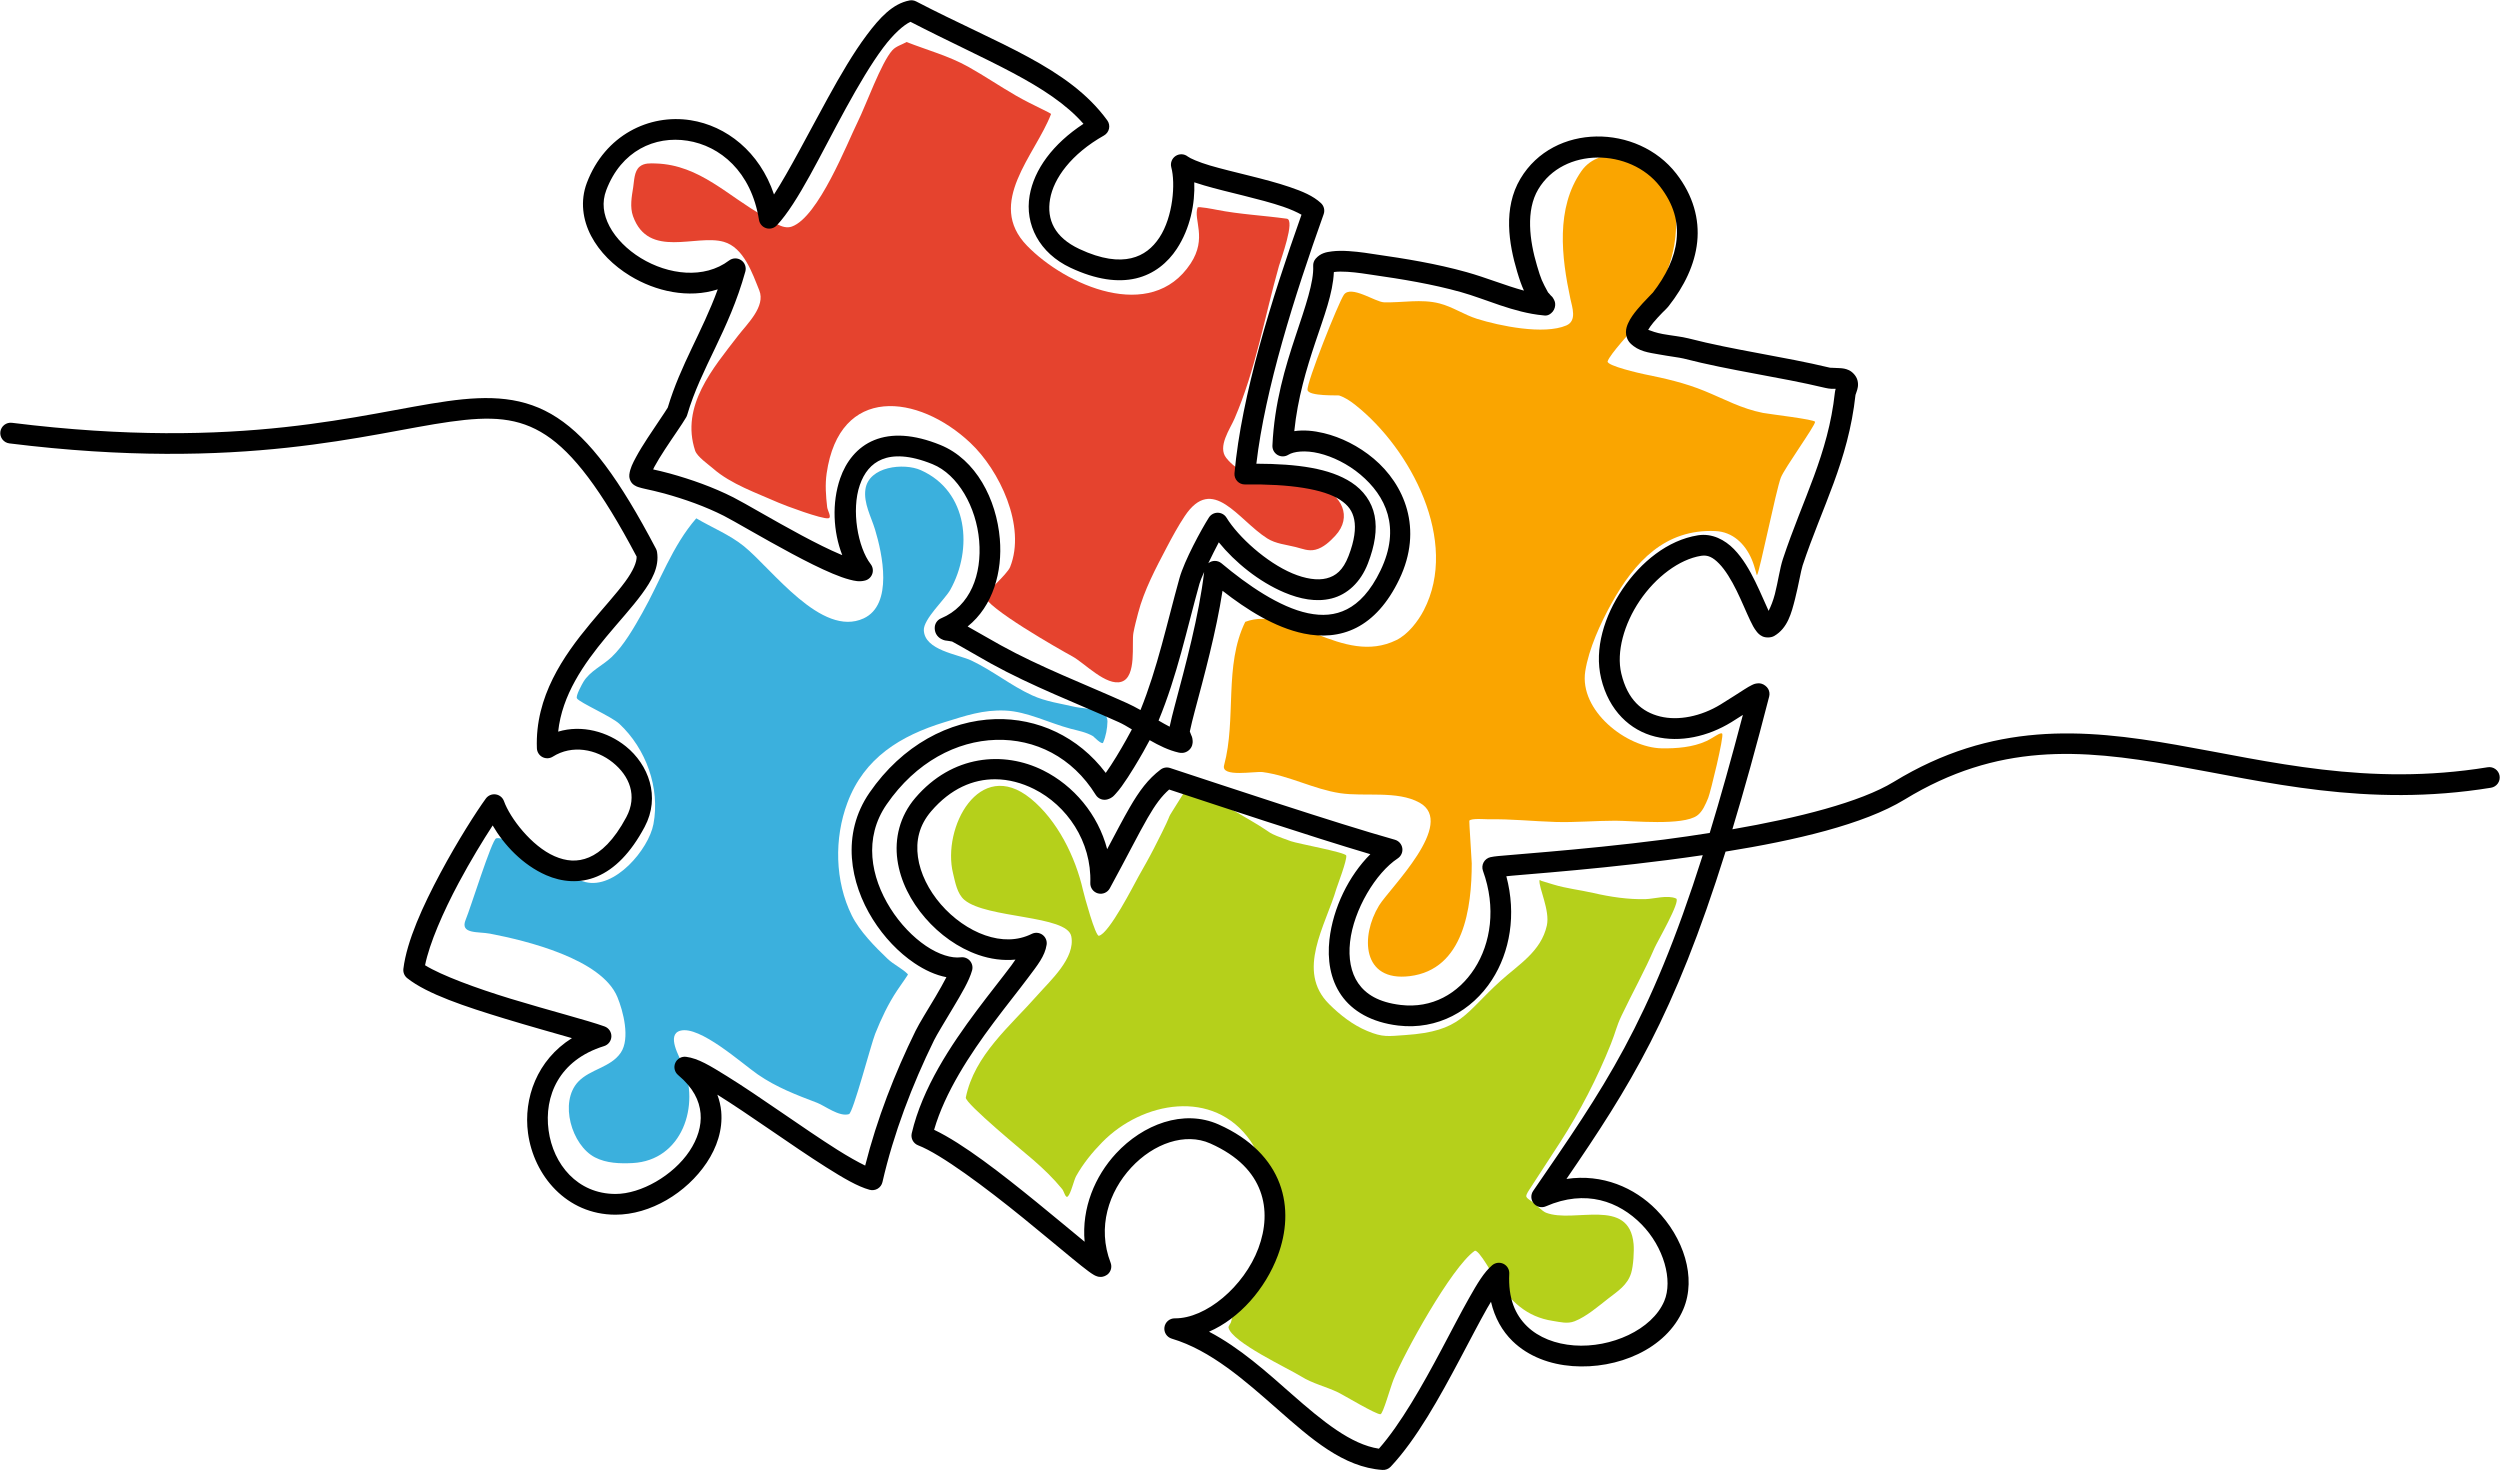 <?xml version="1.0" encoding="UTF-8"?>
<!DOCTYPE svg PUBLIC '-//W3C//DTD SVG 1.0//EN'
          'http://www.w3.org/TR/2001/REC-SVG-20010904/DTD/svg10.dtd'>
<svg height="1594.6" preserveAspectRatio="xMidYMid meet" version="1.0" viewBox="-0.3 -0.3 2711.7 1594.6" width="2711.7" xmlns="http://www.w3.org/2000/svg" xmlns:xlink="http://www.w3.org/1999/xlink" zoomAndPan="magnify"
><g
  ><g id="change1_1"
    ><path d="M 983.039 45.281 C 977.914 48.23 971.648 49.77 967.672 54.148 C 955.461 67.59 939.184 113.48 929.918 132.141 C 918.887 154.359 887.414 235.238 858.586 245.449 C 848.102 249.172 836.855 238.809 828.422 234.191 C 789.496 212.859 758.957 178.559 711.18 177.02 C 705.105 176.828 698.516 176.34 693.535 180.43 C 687.484 185.41 687.645 195.781 686.516 202.789 C 684.895 212.859 682.766 224.262 686.324 234.191 C 703.094 280.949 754.688 253.371 784.789 262.012 C 806.5 268.238 815.871 296.359 823.301 314.738 C 830.32 332.109 810.145 350.98 800.344 363.719 C 773.07 399.16 737.727 440 753.676 488.461 C 755.871 495.141 768.277 503.578 773.215 507.922 C 792.527 524.891 820.926 534.621 844.168 544.949 C 850.852 547.93 891.723 563.148 898.234 561.852 C 902.219 561.051 897.371 553.77 896.906 549.73 C 895.512 537.57 894.586 525.398 896.34 513.211 C 910.188 416.84 995.613 426.84 1052.09 479.93 C 1083.77 509.699 1112.988 570.461 1095.352 614.75 C 1092.25 622.539 1067.359 644.508 1067.461 645.637 C 1068.648 658.469 1148.52 703.84 1162.891 711.68 C 1176.102 718.891 1199.75 744.379 1216.191 739.156 C 1232.941 733.844 1226.961 697.41 1229.102 686.082 C 1230.461 678.844 1232.359 671.711 1234.219 664.582 C 1240.641 639.938 1253.309 616.105 1265.141 593.59 C 1271.191 582.078 1277.48 570.461 1284.68 559.629 C 1315.148 513.77 1342.52 563.641 1374.23 583.691 C 1383.52 589.57 1394.719 590.441 1405.148 593.078 C 1412.41 594.91 1418.77 597.812 1426.398 595.977 C 1435.121 593.879 1442.488 586.84 1448.211 580.621 C 1466.93 560.281 1454.949 536.441 1430.57 527.551 C 1397.879 515.621 1354.77 527.512 1329.84 496.488 C 1320.012 484.27 1333.922 465.031 1338.75 453.82 C 1361.711 400.602 1371.219 343.84 1386.941 288.289 C 1388.891 281.371 1404.879 238.23 1395.48 236.922 C 1370.039 233.371 1344.281 232.211 1319.02 227.191 C 1317.289 226.852 1299.289 223.281 1298.719 224.809 C 1293.871 237.891 1309.398 257.809 1291.129 285.559 C 1248.219 350.719 1155.289 309.02 1113.75 266.27 C 1068.66 219.879 1122.73 167.801 1139.738 123.441 C 1140.129 122.43 1119.359 113.578 1101.801 103.469 C 1084.289 93.391 1067.43 81.91 1049.82 72.07 C 1028.969 60.422 1005.172 53.961 983.039 45.281 Z M 983.039 45.281" fill="#e5432e"
    /></g
    ><g id="change2_1"
    ><path d="M 754.938 561.91 C 728.762 592.012 715.719 630.32 696.316 664.641 C 687.48 680.266 676.348 699.965 662.926 712.594 C 653.484 721.48 639.496 727.691 632.57 739.219 C 630.98 741.867 623.809 754.762 625.551 757.305 C 628.723 761.941 663.031 776.918 671.465 784.781 C 700.387 811.75 715.918 854.348 708.457 893.66 C 703.273 920.977 666.586 964.551 634.66 956.461 C 617.215 952.039 598.301 940.52 582.109 932.227 C 574.551 928.355 547.938 906.148 537.906 909.02 C 533.141 910.383 510.023 984.938 504.895 997.074 C 498.055 1013.27 518.398 1009.965 531.266 1012.434 C 570.695 1020.004 652.262 1039.801 669.375 1081.207 C 675.652 1096.395 683.496 1126.246 672.98 1141.617 C 662 1157.672 639.793 1159.34 626.879 1173.02 C 606.008 1195.133 619.719 1242.02 645.094 1255.105 C 657.5 1261.504 672.289 1261.953 685.883 1261.246 C 739.566 1258.461 759.574 1198.699 740.141 1154.078 C 736.715 1146.207 722.348 1122.027 737.484 1117.727 C 758.629 1111.723 804.426 1153.25 821.715 1165.168 C 842.039 1179.176 863.223 1187.195 886.031 1195.887 C 894.348 1199.059 910.109 1211.441 920.559 1208.176 C 925.051 1206.77 944.535 1132.129 949.016 1120.969 C 955.766 1104.152 962.922 1088.953 972.918 1073.871 C 978.32 1065.715 984.949 1056.93 984.488 1056.461 C 978.098 1049.945 969.168 1046.098 962.484 1039.738 C 948.965 1026.875 932.051 1009.738 923.594 992.637 C 905.234 955.523 904.375 909.137 918.848 870.449 C 937.121 821.609 976.504 797.684 1024.141 783.074 C 1047.191 776.008 1065.77 769.418 1090.16 770.445 C 1113.672 771.438 1138.039 784.094 1160.73 790.07 C 1169.031 792.258 1177.879 793.852 1185.398 798.262 C 1185.59 798.379 1195 808 1196.211 805.262 C 1199.23 798.395 1200.809 789.691 1200.949 782.223 C 1201.238 767.582 1175.84 768.809 1166.051 766.523 C 1150.172 762.812 1134.148 760.75 1119.191 753.895 C 1096.238 743.379 1076.352 727.078 1053.359 716.18 C 1038.828 709.293 1002.57 705.184 1001.75 683.242 C 1001.309 671.238 1024.75 649.648 1030.398 639.555 C 1055.102 595.391 1050.09 532.711 998.527 509.691 C 980.148 501.48 941.965 505.441 938.391 530.512 C 936.266 545.422 944.656 560.352 948.824 574.02 C 956.805 600.223 968.723 655.5 936.492 670.445 C 890.742 691.652 837.254 616.953 806.539 592.109 C 791.285 579.781 771.758 571.852 754.938 561.91 Z M 754.938 561.91" fill="#3bb0dd"
    /></g
    ><g id="change3_1"
    ><path d="M 1284.059 859.258 C 1255.539 905.238 1280.82 862.504 1251.23 920.18 C 1245.961 930.461 1240.199 940.484 1234.539 950.555 C 1229.781 959.031 1202.961 1012.18 1191.66 1014.723 C 1187.898 1015.57 1175.859 971.691 1174.398 965.234 C 1166.281 929.359 1146.68 889.371 1117.488 865.742 C 1061.711 820.59 1021.359 897.82 1033.441 946.973 C 1035.77 956.422 1037.789 969.051 1045.77 975.812 C 1069.77 996.125 1157.102 992.219 1161.691 1015.234 C 1166.41 1038.863 1138.859 1063.367 1125.07 1079.059 C 1095.699 1112.492 1056.609 1144.047 1047.289 1190.156 C 1046.051 1196.305 1112.5 1250.934 1120.328 1257.734 C 1131.691 1267.598 1142.309 1277.816 1151.82 1289.477 C 1153.941 1292.074 1155.398 1299.738 1157.898 1297.496 C 1161.32 1294.414 1164.441 1279.863 1167 1275.312 C 1174.621 1261.762 1184.41 1249.707 1195.27 1238.621 C 1238.73 1194.258 1316.16 1180.043 1355.961 1237.086 C 1364.141 1248.812 1368.148 1262.992 1373.219 1276.164 C 1386.309 1310.16 1388.191 1344.148 1368.102 1376.168 C 1352.891 1400.406 1341.941 1405.328 1334.898 1433.848 C 1334.551 1435.258 1331.949 1438.207 1332.238 1439.652 C 1335.43 1455.398 1397.148 1484.023 1410.789 1492.555 C 1423.629 1500.59 1437.84 1503.586 1451.379 1510.129 C 1456.551 1512.629 1492.828 1534.379 1497.102 1533.68 C 1499.941 1533.215 1507.672 1504.957 1511.328 1495.797 C 1522.371 1468.199 1573.879 1374.418 1599.172 1356.543 C 1603.352 1353.586 1621.219 1386.598 1621.93 1387.602 C 1638.68 1411.207 1655.109 1428.062 1684.16 1432.484 C 1692.059 1433.688 1699.82 1435.918 1707.68 1432.824 C 1720.609 1427.746 1733.539 1416.414 1744.301 1408.078 C 1754.512 1400.176 1764.93 1393.633 1768.969 1380.605 C 1771.449 1372.562 1772.309 1356.492 1771.621 1349.035 C 1766.898 1297.602 1707.012 1327.016 1676.57 1315.074 C 1672.59 1313.512 1665.191 1306.043 1662.34 1303.809 C 1654.648 1297.77 1652.691 1299.16 1658.93 1289.477 C 1669.922 1272.418 1681.16 1255.516 1692.129 1238.449 C 1713.531 1205.16 1732.262 1168.969 1746.961 1132.133 C 1752.391 1118.508 1752.781 1113.516 1758.531 1101.414 C 1770.289 1076.664 1783.539 1053.121 1794.379 1027.863 C 1797.141 1021.438 1823.199 976.691 1817.719 974.277 C 1808.441 970.199 1793.711 974.707 1784.711 974.961 C 1765.852 975.492 1746.262 972.508 1727.98 968.305 C 1713.539 964.984 1698.719 963.438 1684.539 959.09 C 1680.238 957.773 1675.93 956.508 1671.641 955.164 C 1670.941 954.945 1669.648 953.758 1669.559 954.48 C 1668.469 962.281 1681.172 987.207 1677.52 1003.629 C 1671.25 1031.816 1646.891 1045.922 1627.25 1063.699 C 1587.84 1099.367 1584.941 1118.305 1524.039 1122.406 C 1505.41 1123.66 1499.789 1125.133 1482.68 1117.969 C 1466.941 1111.375 1453.328 1100.727 1441.328 1088.785 C 1405.109 1052.746 1437.57 1003.816 1449.301 963.527 C 1449.91 961.402 1461.141 932.066 1459.922 927.688 C 1458.93 924.145 1407.57 914.871 1399.969 912.16 C 1371.102 901.859 1381.91 904.715 1358.809 891.168 C 1339.488 879.848 1306.93 859.258 1284.059 859.258 Z M 1284.059 859.258" fill="#b5d01b"
    /></g
    ><g id="change4_1"
    ><path d="M 1350.391 674.199 C 1327.09 721.809 1341.031 779.207 1327.441 829.836 C 1323.828 843.297 1361.02 836.047 1369.371 837.176 C 1398.191 841.062 1424.512 855.676 1453.219 860.043 C 1479.641 864.059 1515.27 856.953 1539.352 870.281 C 1579.93 892.742 1506.922 963.223 1495.531 981.887 C 1475.199 1015.188 1477.012 1064.785 1528.73 1058.512 C 1587.68 1051.363 1596.07 984 1596.07 936.152 C 1596.07 933.035 1593.121 890.312 1593.422 889.906 C 1595.602 886.961 1611.488 888.422 1614.289 888.371 C 1638.762 887.902 1662.57 890.547 1686.949 891.27 C 1708.531 891.914 1730.219 889.906 1751.828 889.906 C 1770.27 889.906 1824.922 895.66 1840.621 884.273 C 1846.5 880.004 1849.898 871.605 1852.57 865.16 C 1854.961 859.398 1869.859 798.395 1867.75 795.535 C 1866.109 793.332 1858.238 799.984 1850.48 803.555 C 1835.879 810.273 1818.109 811.648 1802.289 811.406 C 1764.109 810.816 1712.488 770.684 1719.199 727.785 C 1723.031 703.32 1735.82 675.52 1747.852 653.891 C 1772.789 609.02 1805.77 573.32 1860.352 575.73 C 1879.141 576.559 1892.48 589.59 1899.621 606.109 C 1903.621 615.367 1904.93 624.191 1905.5 623.516 C 1908.281 620.18 1926.109 531.512 1931.301 517.879 C 1935.23 507.57 1968.48 461.672 1968.48 457.301 C 1968.48 454.648 1918.77 448.922 1911.949 447.57 C 1888.531 442.941 1870.48 432.75 1848.77 423.852 C 1827.18 415 1805.879 410.18 1783.129 405.59 C 1779.898 404.941 1741.949 396.43 1743.48 391.602 C 1745.949 383.828 1770.109 358.09 1774.031 352.691 C 1793.75 325.5 1810.02 298.809 1815.77 265.309 C 1819.73 242.191 1818.602 216.16 1805.898 195.68 C 1788.27 167.262 1735.988 155.281 1715.031 185.281 C 1686.98 225.398 1693.422 278.691 1703.07 323.852 C 1705 332.871 1710.43 347.641 1698.711 352.691 C 1674.41 363.16 1626.109 353.199 1601.77 345.52 C 1587.43 340.988 1575.551 332.539 1560.98 328.801 C 1541.25 323.73 1520.738 328.219 1500.84 327.602 C 1491.5 327.309 1465.02 308.539 1457.391 319.41 C 1451.621 327.641 1416.859 414.699 1417.93 422.66 C 1418.891 429.73 1451.129 428.32 1452.078 428.629 C 1458.629 430.75 1464.52 434.762 1469.91 439.039 C 1529.98 486.621 1582.809 586.82 1544.09 661.57 C 1537.809 673.715 1526.879 687.828 1514.309 693.996 C 1455.82 722.691 1398.969 655.715 1350.391 674.199 Z M 1350.391 674.199" fill="#faa500"
    /></g
    ><g id="change5_1"
    ><path d="M 986.125 0.211 C 967.949 3.73 954.059 18.73 939.762 37.82 C 925.461 56.898 911.324 81.121 897.547 106.199 C 876.43 144.66 855.438 185.57 839.242 210.641 C 823.652 164.191 787.387 136.141 748.824 130.102 C 703.996 123.078 655.914 146.16 636.277 197.949 C 628.805 217.672 631.746 238.23 640.91 255.66 C 650.074 273.09 665.164 287.891 683.066 298.84 C 710.91 315.852 746.621 323.75 778.23 313.559 C 761.277 360 738.012 394.949 723.98 441.859 C 720.383 447.852 710.953 461.27 702.102 474.859 C 697.531 481.871 693.109 488.98 689.574 495.559 C 686.035 502.141 683.168 507.641 682.316 514.539 C 681.898 517.922 683.273 521.27 684.594 523.031 C 685.918 524.801 687.082 525.57 687.992 526.148 C 689.812 527.309 690.961 527.648 692.137 528.051 C 694.492 528.84 696.824 529.379 699.633 530.02 C 705.254 531.301 712.484 532.809 720.254 534.969 C 742.59 541.172 764.688 548.988 784.988 559.27 C 795.336 564.5 827.281 583.488 858.438 600.16 C 874.012 608.496 889.539 616.336 902.887 621.914 C 909.559 624.707 915.668 626.941 921.266 628.395 C 926.863 629.844 931.754 631 938.016 629.391 C 941.68 628.449 944.621 625.73 945.852 622.152 C 947.082 618.578 946.434 614.621 944.125 611.625 C 930.09 593.422 922.984 552.852 932.293 525.91 C 936.945 512.441 944.645 502.711 956.496 497.898 C 968.348 493.09 985.832 492.859 1011.199 503.18 C 1038.891 514.43 1058.691 549.738 1061.781 586.18 C 1064.871 622.629 1052.34 657.105 1020.5 670.375 C 1016.871 671.891 1014.289 675.195 1013.699 679.086 C 1013.352 681.449 1013.66 684.68 1015.102 687.355 C 1016.539 690.035 1018.738 691.758 1020.469 692.703 C 1023.93 694.594 1026.051 694.586 1027.781 694.777 C 1031.23 695.16 1033.84 696.285 1031.02 694.762 C 1045.309 702.477 1059.551 711.121 1074.379 719.324 C 1118.93 743.957 1167.941 762.656 1213.121 782.973 C 1217.461 784.922 1222.281 787.723 1227.43 790.863 C 1225.359 794.848 1218.379 807.684 1210.641 820.344 C 1206.641 826.891 1202.578 833.156 1199.078 838.059 C 1169.27 798.473 1124.828 778.406 1079.34 779.719 C 1029.43 781.156 978.379 807.934 942.855 859.488 C 911.789 904.566 921.801 957.641 946.34 996.777 C 958.605 1016.348 974.473 1032.879 991.492 1044.367 C 1002.68 1051.918 1014.449 1057.383 1026.262 1059.637 C 1022.969 1065.961 1018.762 1073.527 1014.43 1080.82 C 1005.879 1095.223 997.059 1109.16 992.699 1118.039 C 970.277 1163.684 950.859 1213.59 938.137 1263.988 C 930.082 1260.062 919.566 1254.164 907.832 1246.75 C 889.66 1235.277 868.516 1220.766 847.547 1206.414 C 826.57 1192.062 805.781 1177.871 787.973 1166.859 C 770.168 1155.848 757.039 1147.672 743.883 1146 C 738.93 1145.371 734.156 1148.082 732.156 1152.656 C 730.16 1157.23 731.414 1162.574 735.238 1165.781 C 751.707 1179.586 758.355 1193.547 759.582 1207.289 C 760.809 1221.031 756.305 1235.219 747.527 1248.359 C 729.977 1274.645 695.062 1294.801 667.266 1294.758 C 625.988 1294.688 599.711 1262.613 594.734 1225.762 C 589.754 1188.914 605.785 1149.578 654.938 1134.379 C 659.562 1132.945 662.754 1128.719 662.859 1123.879 C 662.969 1119.043 659.969 1114.676 655.414 1113.039 C 636.438 1106.23 595.305 1095.73 553.664 1083.035 C 516.23 1071.621 478.379 1057.633 460.754 1046.684 C 465.457 1022.988 480.492 988.617 497.234 957.309 C 510.164 933.125 523.848 910.758 534.09 895.051 C 546.32 916.09 566.637 937.883 592.199 949.031 C 608.887 956.309 628.473 958.379 647.398 950.375 C 666.328 942.375 683.773 925.074 698.922 896.645 C 716.406 863.828 703.004 828.988 678.543 809.266 C 658.754 793.309 630.977 785.566 605.129 793.285 C 609.344 753.605 632.723 720.078 657.18 690.613 C 671.133 673.797 685.27 658.551 695.969 643.957 C 706.664 629.363 715.027 614.711 712.367 598.348 C 712.172 597.148 711.785 595.992 711.219 594.922 C 671.523 519.41 639.641 476.07 604.129 452.809 C 568.617 429.551 530.648 428.43 484.805 434.859 C 393.113 447.699 263.113 489.379 12.637 458.309 C 9.676 457.941 6.688 458.77 4.336 460.602 C 1.98 462.441 0.453 465.129 0.086 468.09 C -0.281 471.059 0.543 474.039 2.375 476.391 C 4.211 478.75 6.906 480.27 9.867 480.641 C 263.758 512.129 400.055 469.441 487.926 457.141 C 531.859 450.98 561.984 452.102 591.801 471.629 C 621.336 490.98 651.746 530.551 690.238 603.426 C 690.441 609.418 686.574 618.715 677.82 630.656 C 668.34 643.59 654.293 658.859 639.863 676.242 C 611.004 711.016 579.926 755.234 582.055 811.348 C 582.207 815.371 584.496 819.004 588.059 820.879 C 591.617 822.75 595.91 822.582 599.312 820.43 C 620.246 807.184 646.344 812.207 664.422 826.781 C 682.496 841.355 691.41 862.887 679.062 886.062 C 665.5 911.52 651.387 924.262 638.641 929.652 C 625.891 935.043 613.684 933.852 601.191 928.406 C 576.211 917.512 552.863 886.926 546.363 868.715 C 544.957 864.785 541.492 861.957 537.359 861.363 C 533.23 860.773 529.109 862.52 526.66 865.898 C 516.434 880 496.258 911.414 477.391 946.699 C 458.523 981.984 440.957 1020.234 437.246 1050.516 C 436.77 1054.395 438.34 1058.242 441.395 1060.68 C 463.09 1077.984 504.844 1091.672 547.102 1104.559 C 573.84 1112.711 599.906 1119.941 620.055 1125.742 C 582.172 1149.504 567.34 1191.078 572.434 1228.773 C 578.645 1274.734 614.125 1317.168 667.227 1317.258 C 705.059 1317.316 744.309 1293.695 766.238 1260.855 C 777.207 1244.434 783.773 1225.219 781.992 1205.289 C 781.449 1199.184 779.988 1193.086 777.789 1187.062 C 794.594 1197.527 814.504 1211.066 834.84 1224.984 C 855.793 1239.324 877.074 1253.938 895.816 1265.773 C 914.559 1277.609 929.992 1286.691 942.934 1290.246 C 945.891 1291.059 949.051 1290.625 951.684 1289.051 C 954.316 1287.477 956.195 1284.895 956.879 1281.906 C 968.906 1229.293 989.199 1176.199 1012.891 1127.961 C 1015.891 1121.863 1025.059 1107 1033.781 1092.305 C 1042.5 1077.609 1050.891 1063.805 1054.109 1052.242 C 1055.121 1048.609 1054.238 1044.715 1051.77 1041.867 C 1049.309 1039.016 1045.578 1037.59 1041.84 1038.07 C 1032 1039.332 1018.129 1035.199 1004.078 1025.719 C 990.039 1016.238 976.035 1001.785 965.402 984.824 C 944.137 950.906 936.227 908.758 961.383 872.254 C 993.285 825.957 1037.629 803.43 1079.98 802.211 C 1122.34 800.988 1162.781 820.762 1188.238 861.895 C 1190.98 866.309 1196.371 868.281 1201.309 866.668 C 1206.57 864.945 1207.93 862.727 1210.039 860.461 C 1212.148 858.195 1214.191 855.598 1216.352 852.645 C 1220.66 846.742 1225.328 839.461 1229.84 832.07 C 1237.359 819.77 1243.238 809.234 1246.711 802.523 C 1256.711 808.281 1267.379 813.566 1278.309 816.027 C 1280.48 816.516 1284.93 817.047 1289.078 813.582 C 1293.23 810.121 1293.488 805.5 1293.359 803.383 C 1293.109 799.148 1292.16 798.004 1291.539 796.441 C 1290.969 795.016 1290.52 793.879 1290.27 793.117 C 1291.789 786.062 1293.5 779.102 1295.398 772.004 C 1295.398 772 1295.398 771.996 1295.398 771.988 C 1305.84 732.895 1318.859 685.117 1325.75 640.508 C 1351.91 660.926 1382.32 680.301 1413.91 686.879 C 1432.98 690.848 1452.84 689.848 1470.988 680.566 C 1489.129 671.285 1504.922 654.137 1517.391 628.234 C 1543.898 573.18 1522.77 525.02 1489.809 497.262 C 1473.32 483.391 1454.102 473.949 1435.66 469.52 C 1424.559 466.84 1413.609 465.859 1403.578 467.371 C 1407.23 431.461 1416.871 399.711 1426.199 371.66 C 1435.852 342.66 1445.539 317.91 1446.5 294.879 C 1446.82 294.809 1446.879 294.73 1447.25 294.68 C 1450.789 294.219 1455.891 294.191 1461.18 294.52 C 1471.738 295.172 1482.738 297.039 1487.91 297.781 C 1520.762 302.5 1553.031 307.781 1584.41 316.551 C 1611.18 324.02 1641.32 338.789 1673.602 341.77 C 1675.32 341.93 1679.359 343.012 1683.859 337.762 C 1686.109 335.141 1686.781 331.41 1686.57 329.199 C 1686.379 327 1685.789 325.801 1685.352 324.922 C 1683.59 321.379 1682.719 321.16 1681.809 320.211 C 1679.988 318.328 1678.02 315.371 1679.422 317.961 C 1672 304.301 1671.352 302.922 1666.898 288.02 C 1658.648 260.371 1654.602 227.859 1668.199 205.039 C 1695.609 159.039 1767.898 160.27 1800.16 201.84 C 1815.469 221.559 1820.25 240.59 1818.23 259.809 C 1816.23 279.031 1806.922 298.75 1792.141 317.602 C 1793.219 316.23 1789.879 319.898 1786.648 323.211 C 1783.43 326.531 1779.41 330.75 1775.621 335.34 C 1771.82 339.922 1768.219 344.699 1765.719 350.262 C 1764.469 353.031 1763.398 356.07 1763.32 359.91 C 1763.25 363.75 1764.77 368.738 1768.102 372.07 C 1777.102 381.07 1788.18 382.129 1799.309 384.148 C 1810.43 386.18 1821.969 387.602 1825.559 388.531 C 1877.23 401.84 1929.34 408.43 1979.48 420.43 C 1984.289 421.578 1987.891 421.52 1990.828 421.461 C 1990.5 422.629 1990.141 423.77 1989.969 425.41 C 1982.602 493 1955.5 540.039 1933.59 606.016 C 1930.23 616.156 1928.352 630.5 1924.879 644.07 C 1923.039 651.25 1920.469 657.59 1918.078 662.297 C 1914.32 654.332 1909.539 642.582 1903.57 630.473 C 1897.469 618.074 1890.219 605.285 1880.441 595.285 C 1870.648 585.289 1856.871 577.871 1841.352 580.352 C 1808.648 585.57 1779.59 609.25 1759.738 638.539 C 1739.891 667.828 1728.75 703.457 1736.398 735.496 C 1744.789 770.645 1768 792.031 1795.051 798.695 C 1822.102 805.355 1852.129 798.68 1877.699 783.023 C 1883.191 779.668 1885.93 777.836 1890.172 775.125 C 1877.59 823.039 1865.648 865.641 1854.191 903.195 C 1837.77 905.773 1821.352 908.191 1805.25 910.273 C 1758.078 916.363 1713.551 920.594 1679.641 923.559 C 1662.691 925.039 1648.41 926.199 1637.719 927.125 C 1627.039 928.051 1621.328 928.355 1616.379 929.457 C 1613.23 930.16 1610.52 932.188 1608.961 935.023 C 1607.41 937.859 1607.148 941.23 1608.25 944.27 C 1622.73 984.254 1616.762 1022.926 1599.078 1050.324 C 1581.398 1077.727 1552.75 1093.785 1519.012 1089.758 C 1494.781 1086.867 1481.102 1077.98 1472.988 1066.277 C 1464.879 1054.57 1462.141 1038.863 1464.078 1021.398 C 1467.961 986.469 1491.961 946.477 1515.82 930.77 C 1519.5 928.344 1521.422 923.996 1520.75 919.645 C 1520.07 915.293 1516.91 911.734 1512.68 910.543 C 1448.078 892.391 1327.211 851.887 1268.859 832.73 C 1265.352 831.582 1261.512 832.223 1258.57 834.445 C 1245.059 844.652 1235.5 857.504 1224.988 875.699 C 1218.211 887.422 1210.039 902.973 1200.621 920.797 C 1190.68 882.875 1164.219 851.84 1131.371 835.406 C 1088.219 813.812 1032.488 818.508 992.602 865.059 C 975.383 885.156 969.91 909.484 973.098 932.461 C 976.285 955.434 987.57 977.254 1003.219 995.336 C 1018.859 1013.418 1038.961 1027.863 1060.91 1035.461 C 1073.852 1039.945 1087.59 1041.883 1101.141 1040.574 C 1099.73 1042.648 1098.371 1044.688 1096.711 1046.895 C 1086.781 1060.195 1073.352 1076.832 1059.27 1095.66 C 1031.129 1133.316 1000.129 1179.672 988.648 1228.941 C 987.371 1234.418 990.332 1239.992 995.578 1242.004 C 1020.25 1251.453 1068.93 1287.871 1109.719 1320.992 C 1130.109 1337.555 1148.879 1353.336 1162.891 1364.812 C 1169.898 1370.555 1175.691 1375.195 1180.129 1378.48 C 1182.352 1380.121 1184.16 1381.402 1186.109 1382.516 C 1187.09 1383.074 1187.988 1383.621 1189.828 1384.188 C 1190.75 1384.469 1191.922 1384.836 1194.039 1384.754 C 1196.148 1384.668 1199.93 1383.648 1202.449 1380.656 C 1205.102 1377.52 1205.82 1373.188 1204.352 1369.359 C 1189.52 1330.914 1202.43 1292.352 1226.73 1266.125 C 1251.02 1239.902 1285.25 1227.887 1312.43 1239.965 C 1343.148 1253.629 1359.262 1271.836 1366.59 1291.43 C 1373.93 1311.023 1372.441 1332.824 1364.66 1353.656 C 1349.09 1395.316 1307.512 1430.082 1274.012 1429.672 C 1268.391 1429.605 1263.602 1433.684 1262.75 1439.23 C 1261.91 1444.777 1265.281 1450.098 1270.66 1451.703 C 1313.102 1464.34 1350.012 1497.148 1385.859 1528.672 C 1421.711 1560.195 1456.68 1591.223 1499.211 1594.113 C 1502.57 1594.34 1505.859 1593.055 1508.16 1590.602 C 1536.121 1560.922 1561.359 1515.086 1583.211 1473.945 C 1594.141 1453.375 1604.141 1433.996 1612.781 1418.723 C 1614.199 1416.207 1615.57 1413.98 1616.941 1411.691 C 1620.969 1429.098 1629.16 1443.508 1640.32 1454.375 C 1657.68 1471.27 1681.23 1479.672 1705.379 1481.469 C 1753.699 1485.07 1807.039 1463.438 1825.578 1419.793 C 1840.18 1385.406 1825.84 1342.016 1796.23 1311.887 C 1772.762 1288.004 1737.91 1272.641 1698.809 1278.477 C 1767.148 1178.613 1815.32 1102.559 1871.379 923.43 C 1947.172 911.246 2021.371 893.93 2065.539 866.969 C 2166.809 805.152 2256.27 812.191 2356.469 829.781 C 2456.66 847.367 2566.539 876.117 2701.648 854.137 C 2704.59 853.656 2707.23 852.027 2708.969 849.605 C 2710.719 847.184 2711.43 844.168 2710.949 841.223 C 2709.949 835.094 2704.172 830.93 2698.039 831.926 C 2567.91 853.098 2461.859 825.438 2360.359 807.621 C 2258.852 789.801 2160.859 782.43 2053.82 847.766 C 2017.691 869.816 1949.93 886.895 1878.762 899.219 C 1891.5 857.016 1904.66 809.863 1918.68 755.23 C 1919.391 752.441 1919.02 749.484 1917.621 746.969 C 1916.129 744.289 1912.98 742.051 1910.52 741.348 C 1908.059 740.645 1906.34 740.844 1905.07 741.043 C 1902.551 741.441 1901.328 742.086 1900.031 742.707 C 1897.422 743.941 1894.98 745.453 1891.859 747.418 C 1885.609 751.352 1877.078 757.027 1865.961 763.836 C 1844.75 776.82 1820.129 781.699 1800.43 776.848 C 1780.73 771.996 1765.09 758.785 1758.289 730.273 C 1752.75 707.074 1761.191 676.516 1778.371 651.16 C 1795.559 625.809 1820.98 606.387 1844.898 602.566 C 1852.039 601.426 1857.57 604.082 1864.359 611.027 C 1871.16 617.969 1877.762 628.98 1883.391 640.414 C 1889.02 651.848 1893.738 663.566 1898.078 672.664 C 1900.25 677.211 1902.148 681.043 1905.02 684.641 C 1906.441 686.441 1908.09 688.379 1911.379 689.965 C 1914.672 691.551 1920.52 691.652 1924.191 689.5 C 1938.719 681.012 1942.809 664.785 1946.68 649.648 C 1950.551 634.508 1953.102 618.68 1954.949 613.105 C 1976.078 549.449 2004.449 500.172 2012.34 427.84 C 2012.281 428.352 2012.629 427.051 2013.52 424.531 C 2014.41 422.02 2015.941 417.559 2014.41 412.031 C 2013.051 407.141 2008.852 402.941 2005.141 401.211 C 2001.441 399.48 1998.289 399.199 1995.539 399.02 C 1990.051 398.648 1985.32 398.691 1984.719 398.551 C 1933 386.172 1881.012 379.59 1831.18 366.738 C 1823.629 364.789 1813.391 363.84 1803.328 362.02 C 1796.262 360.73 1790.789 358.719 1787.449 357.441 C 1788.73 355.27 1790.559 352.57 1792.949 349.691 C 1796.102 345.891 1799.73 342.031 1802.781 338.91 C 1805.82 335.781 1807.359 334.66 1809.859 331.48 C 1826.48 310.27 1838.039 286.871 1840.621 262.16 C 1843.199 237.441 1836.309 211.699 1817.941 188.039 C 1775.988 133.988 1685.031 132.84 1648.879 193.52 C 1629.789 225.559 1636.371 264.371 1645.34 294.449 C 1648.059 303.531 1650.031 309.07 1652.691 314.922 C 1632.73 309.539 1611.73 300.82 1590.469 294.871 C 1557.5 285.672 1524.238 280.27 1491.109 275.512 C 1486.93 274.91 1474.789 272.82 1462.559 272.059 C 1456.449 271.691 1450.262 271.602 1444.359 272.371 C 1438.449 273.129 1432.238 274.141 1426.91 280.129 C 1424.941 282.34 1423.93 285.23 1424.078 288.191 C 1424.969 305.41 1415.762 331.789 1404.859 364.559 C 1393.961 397.32 1381.949 436.82 1379.871 482.969 C 1379.68 487.148 1381.82 491.09 1385.441 493.191 C 1389.051 495.309 1393.539 495.23 1397.078 493.02 C 1403.059 489.27 1415.66 487.84 1430.41 491.391 C 1445.16 494.941 1461.648 502.961 1475.32 514.469 C 1502.672 537.5 1519.59 571.809 1497.121 618.473 C 1486.16 641.238 1473.648 653.934 1460.75 660.535 C 1447.84 667.133 1433.91 668.059 1418.5 664.848 C 1387.699 658.434 1352.648 634.238 1324.5 610.598 C 1320.352 607.254 1314.43 607.277 1310.309 610.656 C 1314.039 602.879 1317.961 595.027 1321.711 587.941 C 1339.27 609.613 1365.281 630.727 1392.75 642.332 C 1409.641 649.473 1427.391 653.082 1444.16 648.824 C 1460.93 644.562 1475.461 631.543 1483.441 610.855 C 1490.961 591.359 1493.68 574.27 1490.699 559.121 C 1487.719 543.969 1478.52 531.48 1465.629 523.039 C 1442.059 507.609 1407.07 502.828 1362.449 502.672 C 1371.891 421.891 1403.59 321.25 1435.449 232.02 C 1436.961 227.789 1435.809 223.07 1432.52 220.012 C 1423.98 212.059 1412.301 207.238 1398.711 202.609 C 1385.109 197.961 1369.629 193.961 1354.422 190.172 C 1339.199 186.371 1324.25 182.781 1312.129 179.211 C 1300 175.641 1290.422 171.379 1288.09 169.512 C 1284.289 166.461 1278.969 166.211 1274.891 168.871 C 1270.82 171.531 1268.922 176.512 1270.18 181.211 C 1274.82 198.422 1272.18 234.73 1257.352 257.27 C 1249.93 268.539 1240.23 276.57 1226.699 279.762 C 1213.172 282.941 1194.922 281.262 1170.441 269.762 C 1143.691 257.199 1134.828 238.059 1138.691 215.641 C 1142.551 193.219 1161.559 166.77 1197.172 146.66 C 1199.961 145.078 1201.949 142.391 1202.629 139.25 C 1203.309 136.121 1202.629 132.84 1200.738 130.25 C 1158.66 72.371 1082.539 47.629 993.457 1.27 C 991.203 0.102 988.621 -0.281 986.125 0.199 Z M 987.289 23.371 C 1070.02 66.07 1137.469 91.211 1174.93 134 C 1141.73 155.738 1121.379 183.559 1116.52 211.82 C 1111.121 243.172 1127.039 274.238 1160.879 290.129 C 1188.52 303.109 1212.191 306.289 1231.859 301.66 C 1251.52 297.031 1266.309 284.578 1276.141 269.641 C 1290.711 247.5 1296.059 220.379 1295.102 197.461 C 1298.469 198.59 1301.98 199.68 1305.77 200.801 C 1318.77 204.629 1333.898 208.238 1348.969 212 C 1364.051 215.762 1379.07 219.68 1391.441 223.898 C 1399.672 226.711 1406.531 229.82 1411.41 232.602 C 1378.66 324.988 1346.34 428.5 1338.719 512.93 C 1338.441 516.109 1339.512 519.25 1341.68 521.59 C 1343.84 523.93 1346.898 525.23 1350.09 525.191 C 1399.211 524.488 1435.5 530.211 1453.309 541.871 C 1462.199 547.699 1466.789 554.141 1468.621 563.461 C 1470.449 572.789 1469.02 585.75 1462.449 602.758 C 1456.41 618.402 1448.512 624.508 1438.621 627.02 C 1428.73 629.531 1415.57 627.559 1401.5 621.613 C 1373.359 609.723 1342.961 582.199 1330.051 561.211 C 1328.02 557.898 1324.43 555.879 1320.551 555.852 C 1316.672 555.82 1313.059 557.801 1310.969 561.07 C 1302.871 573.828 1284.379 607.711 1279.059 626.824 C 1265.281 676.414 1255.238 724.168 1236.77 769.867 C 1231.941 767.16 1227.09 764.586 1222.34 762.449 C 1176.352 741.766 1127.891 723.207 1085.27 699.633 C 1073.43 693.082 1061.488 686.047 1049.27 679.219 C 1076.852 657.156 1087.199 619.73 1084.199 584.281 C 1080.559 541.238 1058.391 498.07 1019.672 482.328 C 990.801 470.59 966.809 469.441 948.039 477.051 C 929.27 484.66 917.199 500.699 911.027 518.559 C 901.84 545.148 903.395 576.5 913.273 601.82 C 912.676 601.578 912.176 601.41 911.562 601.156 C 899.43 596.082 884.305 588.48 869.051 580.32 C 838.543 564 808.094 545.738 795.148 539.191 C 773.09 528.031 749.617 519.77 726.273 513.289 C 719.238 511.34 713.141 509.988 708.152 508.871 C 708.602 507.93 708.855 507.211 709.391 506.211 C 712.41 500.59 716.562 493.879 720.957 487.141 C 729.742 473.648 739.23 460.48 743.984 452.32 C 744.445 451.531 744.805 450.691 745.062 449.82 C 760.102 398.41 790.117 359.059 808.152 294.25 C 809.441 289.609 807.629 284.648 803.645 281.941 C 799.656 279.219 794.383 279.352 790.535 282.25 C 763.559 302.621 724.66 297.879 694.801 279.641 C 679.871 270.512 667.645 258.16 660.824 245.191 C 654.008 232.219 652.297 219.172 657.32 205.93 C 673.531 163.16 710.027 146.801 745.344 152.328 C 780.664 157.859 814.57 185.691 822.961 238.219 C 823.637 242.461 826.664 245.941 830.762 247.199 C 834.863 248.461 839.324 247.281 842.266 244.16 C 865.312 219.66 890.105 166.5 917.27 117.031 C 930.852 92.309 944.699 68.75 957.77 51.309 C 969.043 36.262 980.141 26.578 987.289 23.371 Z M 1305.809 620.102 C 1300.352 666.863 1285.539 721.738 1273.672 766.188 C 1271.738 773.363 1269.98 780.57 1268.379 787.941 C 1264.559 785.949 1260.559 783.719 1256.371 781.254 C 1276.629 732.25 1286.941 682.516 1300.738 632.848 C 1301.512 630.086 1303.371 625.52 1305.809 620.102 Z M 1283.238 794.07 C 1283.238 794.074 1283.238 794.07 1283.238 794.07 C 1283.238 794.07 1283.238 794.07 1283.23 794.07 Z M 1079.328 844.949 C 1093.738 845.043 1108 848.871 1121.309 855.531 C 1156.809 873.293 1183.93 912.332 1182.34 957.484 C 1182.16 962.695 1185.578 967.348 1190.609 968.727 C 1195.641 970.102 1200.961 967.844 1203.461 963.27 C 1222.539 928.293 1234.59 904.074 1244.48 886.965 C 1252.922 872.352 1259.609 863.348 1267.859 856.09 C 1321.75 873.816 1419.879 906.609 1486.102 926.23 C 1462.77 949.457 1445.551 984.492 1441.719 1018.914 C 1439.359 1040.168 1442.43 1061.676 1454.5 1079.094 C 1466.57 1096.512 1487.441 1108.656 1516.352 1112.105 C 1558.781 1117.168 1596.328 1096.094 1617.988 1062.531 C 1637.531 1032.25 1644.672 991.746 1633.602 950.164 C 1636.352 949.879 1636.18 949.848 1639.672 949.547 C 1650.25 948.629 1664.578 947.465 1681.609 945.977 C 1715.66 943.004 1760.5 938.746 1808.129 932.594 C 1820.828 930.953 1833.719 929.172 1846.641 927.281 C 1788.281 1111.199 1739.52 1179.535 1662.68 1291.504 C 1659.84 1295.645 1660.09 1301.164 1663.289 1305.031 C 1666.48 1308.902 1671.859 1310.184 1676.461 1308.18 C 1719.809 1289.242 1755.828 1302.879 1780.191 1327.664 C 1804.539 1352.449 1814.41 1388.539 1804.871 1411.004 C 1791.672 1442.094 1747.16 1462.023 1707.059 1459.035 C 1687.012 1457.543 1668.711 1450.609 1656.02 1438.258 C 1643.328 1425.906 1635.398 1408.102 1636.77 1381.223 C 1637 1376.738 1634.539 1372.551 1630.52 1370.562 C 1626.488 1368.578 1621.672 1369.172 1618.25 1372.082 C 1609.281 1379.715 1602.191 1391.762 1593.199 1407.648 C 1584.211 1423.539 1574.191 1442.973 1563.34 1463.395 C 1542.711 1502.254 1518.789 1544.574 1495.379 1571.055 C 1465.129 1566.516 1434.422 1541.41 1400.719 1511.781 C 1373.691 1488.02 1344.84 1461.832 1311.121 1444.164 C 1344 1429.848 1372.16 1397.867 1385.738 1361.535 C 1395 1336.734 1397.27 1309.191 1387.672 1283.547 C 1378.07 1257.898 1356.551 1234.965 1321.57 1219.41 C 1283.262 1202.379 1239.391 1219.359 1210.219 1250.84 C 1187.422 1275.449 1172.801 1310.074 1176.172 1346.602 C 1162.43 1335.34 1144.102 1319.938 1123.91 1303.531 C 1086.48 1273.133 1044.629 1240.262 1012.91 1225.16 C 1024.66 1184.547 1051.641 1143.465 1077.301 1109.137 C 1091.07 1090.719 1104.379 1074.23 1114.738 1060.363 C 1125.109 1046.5 1133.051 1036.875 1134.949 1024.438 C 1135.578 1020.289 1133.852 1016.133 1130.461 1013.656 C 1127.07 1011.184 1122.59 1010.797 1118.828 1012.66 C 1103.211 1020.41 1085.809 1020.277 1068.27 1014.203 C 1050.73 1008.129 1033.48 995.926 1020.23 980.617 C 1006.988 965.312 997.836 947.012 995.391 929.371 C 992.941 911.73 996.621 894.957 1009.691 879.703 C 1030.871 854.988 1055.309 844.789 1079.328 844.949 Z M 1079.328 844.949"
    /></g
  ></g
></svg
>
